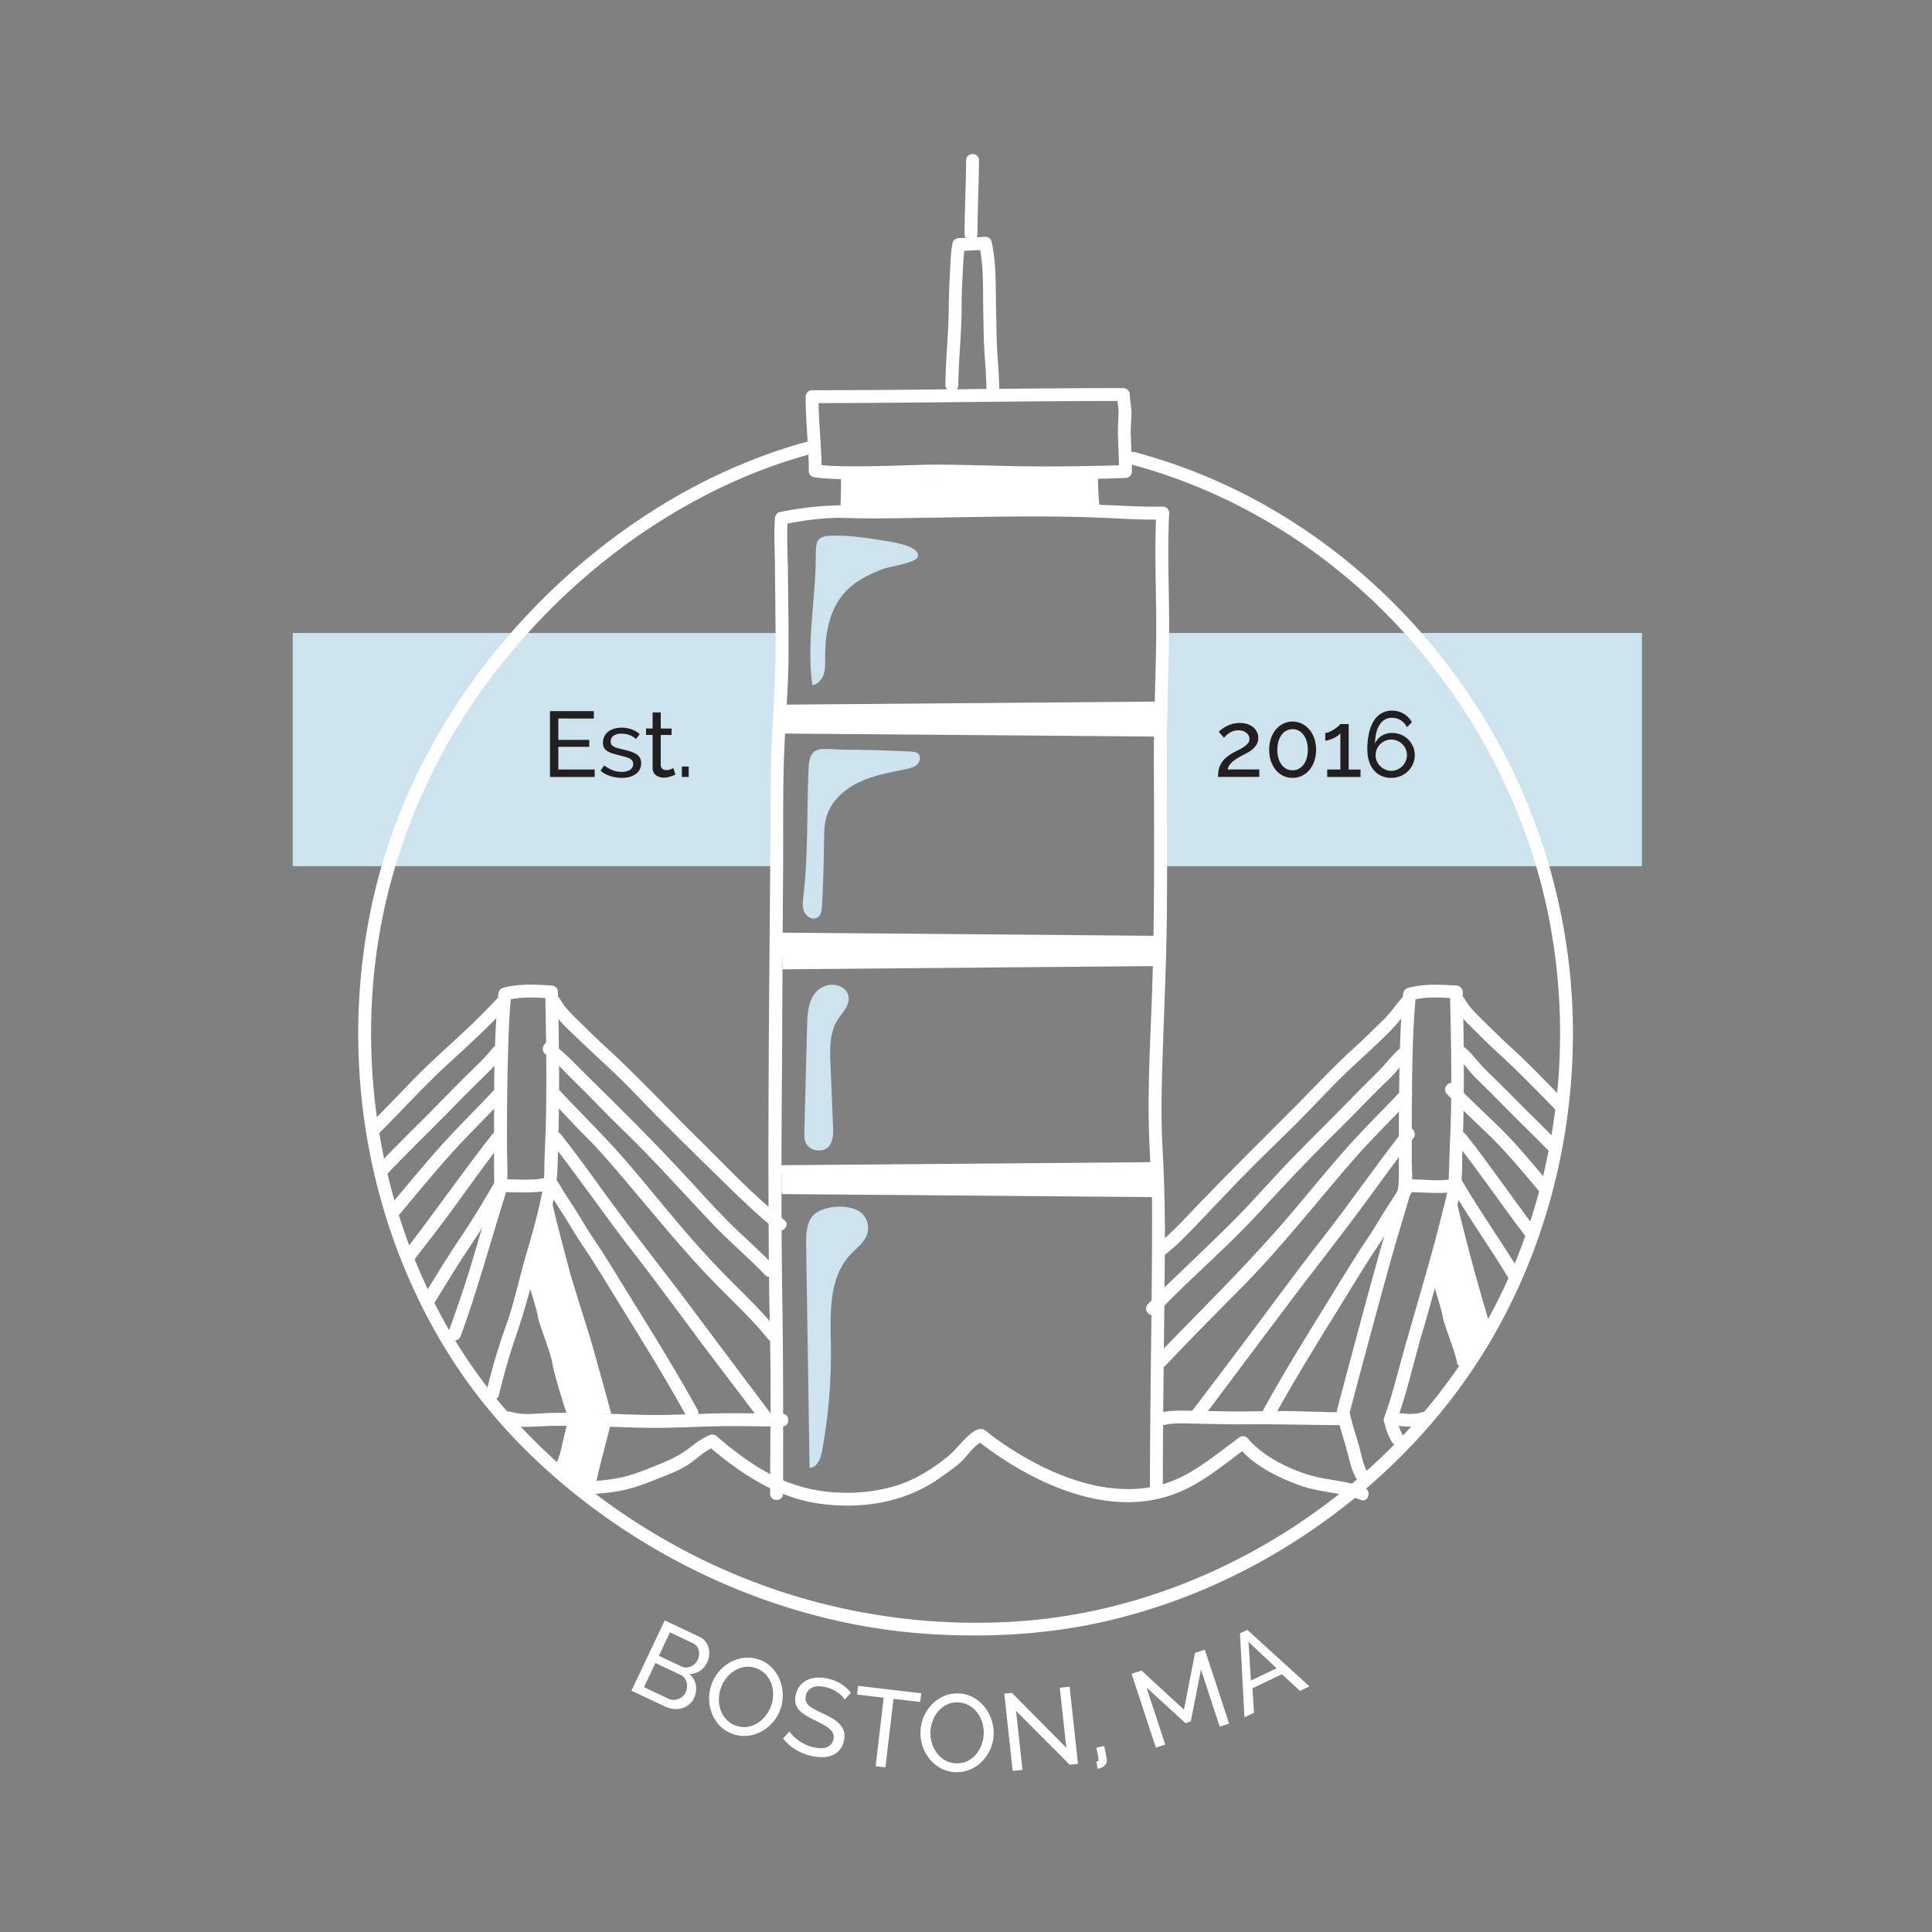 <?xml version="1.0" encoding="UTF-8"?> <svg xmlns="http://www.w3.org/2000/svg" id="White_Fill" data-name="White Fill" viewBox="0 0 1500 1500"><rect x="0" y="0" width="1500" height="1500" fill="#808080" stroke="none"/><defs><style>.cls-1{fill:#cde3ed;}.cls-2{fill:#fff;}.cls-3{fill:#231f20;}</style></defs><g id="BOSTON"><polygon class="cls-1" points="607.22 491.43 227.28 491.43 227.28 672.52 604.17 672.52 607.22 491.43"></polygon><rect class="cls-1" x="901.11" y="491.43" width="373.65" height="181.09"></rect><path class="cls-2" d="M878.34,360.63C958,381.9,1029.88,426.58,1086,486.72c57.86,62,98.93,139.77,115.94,222.92,18.25,89.26,9.42,183.79-24.63,268.26-31.19,77.43-84.95,144.07-152.23,193.2C956,1221.57,873.24,1253.8,787.53,1259a484.66,484.66,0,0,1-255.4-54.78c-73.34-38.63-138.62-95.58-181-167.33-46.26-78.33-67.36-170.57-62.27-261.23,5-88.75,36.34-173.37,88.92-244.87,50.33-68.45,118.55-124.94,196.59-158.94a406,406,0,0,1,57.51-20c6.21-1.66,3.58-11.31-2.66-9.65-83.85,22.4-159.54,71.41-218.91,134.2C349.39,540.77,305.26,620.6,287.58,707.78c-18.5,91.23-9.73,188.05,25.4,274.3,16.5,40.5,38.53,78.47,66.41,112.21,27,32.71,58.91,61.3,93.66,85.59,73.09,51.11,160.21,83.32,249.42,88.83,45,2.77,90.25.32,134.31-9.57a462.52,462.52,0,0,0,122.78-47.07c72.22-40.06,135.2-98.88,177.28-170.17,47.37-80.24,69.08-175.05,63.54-267.92a471,471,0,0,0-88.63-247.25c-49-67.85-115.61-123-192.83-155.78A435.75,435.75,0,0,0,881,351c-6.23-1.66-8.88,8-2.66,9.64Z"></path><path class="cls-2" d="M633,370.71c30.54,3.32,61.43-.1,92,0,34,.12,68,2,102,1.6,15.61-.17,31.21-.75,46.81-1.2a5.07,5.07,0,0,0,5-5c-.07-9.63-.55-19.25-.85-28.87-.17-5.54.38-11.05.48-16.57.09-4.85-1.28-9.64-1.28-14.36a5.07,5.07,0,0,0-5-5c-80.56,0-161.11,1.65-241.67,1.65a5.07,5.07,0,0,0-5,5c-.06,19.28,2.38,38.46,2.47,57.74,0,6.43,10,6.45,10,0-.09-19.28-2.53-38.46-2.47-57.74l-5,5c80.56,0,161.11-1.65,241.67-1.65l-5-5c0,4.77,1.38,9.47,1.28,14.36-.11,5.52-.65,11-.48,16.57.3,9.62.78,19.24.85,28.87l5-5c-30.11.87-60.11,1.42-90.24.72-17.24-.4-34.47-.91-51.72-1.08-17.6-.16-35.14.93-52.74,1.16-15.31.2-30.91.44-46.15-1.21C626.65,360,626.7,370,633,370.71Z"></path><path class="cls-2" d="M775.79,301c-.06-9.53-1-19-1.55-28.53-.63-10.06-.58-20.15-.85-30.23-.48-18.08.38-37-3.55-54.75a5,5,0,0,0-4.83-3.67c-6.86.44-13.73,1-20.62,1a5.08,5.08,0,0,0-4.82,3.67c-1.43,7.56-1.59,15.24-2,22.9-.56,9.64-.88,19.25-1,28.91-.18,19.58-2.39,39-2.53,58.61,0,6.43,10,6.44,10,0,.13-18.92,2.34-37.74,2.51-56.67.09-9.35.21-18.67.81-28,.5-7.68.43-15.5,1.86-23.09l-4.82,3.67c6.89,0,13.76-.59,20.62-1l-4.82-3.67c3.87,17.42,2.8,36.29,3.25,54,.24,9.43.21,18.86.8,28.28s1.49,19,1.55,28.53c0,6.43,10,6.45,10,0Z"></path><path class="cls-2" d="M758.88,181.77c0-19.12,1.14-38.21,1.24-57.32,0-6.44-10-6.45-10,0-.1,19.11-1.2,38.2-1.24,57.32,0,6.44,10,6.45,10,0Z"></path><path class="cls-2" d="M608,1159.69c0-48.59.21-97.11-.55-145.7-.86-54.91-.87-109.85-.45-164.76.44-57.87.52-115.74,1-173.61.24-29.12-.29-58.33.7-87.43.94-27.76,3.58-55.44,3.55-83.23,0-20.37-.31-40.74-.51-61.11-.13-13.7-1.1-27.75-.06-41.42L608,407.25c16.43-3.47,33-5.64,49.81-5.09,21.76.72,43.65.06,65.42-.24,43.58-.6,87-1.78,130.53,0,16.3.67,32.71,1.84,49,1.38l-5-5c-1.68,32.45.25,64.91-.1,97.37-.34,31.65-1.91,63.22-1.8,94.89.23,64.19.71,128.34-1.86,192.49-1.39,34.53-3.12,69.28-1.64,103.84.72,17.06,2.07,34,2.1,51.11.14,72.92-1.65,145.82-1.65,218.74,0,6.43,10,6.45,10,0,0-65.36,1.32-130.7,1.61-196.05.1-22.78-.52-45.28-1.78-68-1.64-29.57-.47-59.31.57-88.88,1.09-30.91,2.41-61.79,2.72-92.72.32-32.4.26-64.8.06-97.2-.22-35.62.31-71.1,1.43-106.7,1.15-36.3-1.54-72.6.34-108.89a5,5,0,0,0-5-5c-13.82.39-27.69-.49-41.49-1.07-21.86-.91-43.69-1.73-65.57-1.6-44,.26-88.08,2.43-132.11,1.68a257.44,257.44,0,0,0-58.27,5.3c-2.26.48-3.51,2.71-3.67,4.83-.88,11.62-.11,23.54,0,35.17.18,18.84.41,37.67.52,56.51.15,24.32-1.14,48.5-2.5,72.77-1.63,28.91-1.32,57.83-1.53,86.78-.84,114.35-2.33,228.76-1,343.11.32,27,1.13,53.89,1.17,80.85,0,27.36-.39,54.71-.38,82.07,0,6.44,10,6.45,10,0Z"></path><path class="cls-2" d="M853.82,393.48c-1.32-7.7-1.1-16.61-1.42-24.47l-199.56,2.17c.53,6.55-.36,18-.25,23.28Z"></path><path class="cls-2" d="M901.11,571.92c-1.94-8.56-1.61-18.47-2.09-27.22l-293.47,2.41c2.48,6.6.28,16.88,1.67,22.4Z"></path><path class="cls-2" d="M901.11,929.49c-1.94-8.57-1.61-18.48-2.09-27.22l-293.47,2.41c2.48,6.59.28,16.88,1.67,22.4Z"></path><path class="cls-2" d="M605.55,724.1c1.93,8.95,1.61,19.32,2.09,28.46L901.11,750c-2.48-6.9-.28-17.65-1.67-23.42Z"></path><path class="cls-2" d="M451.58,1160.08a164.68,164.68,0,0,0,29-2.44c10.16-1.86,19.62-5.36,29.17-9.19,8.36-3.36,17.27-6.52,24.82-11.5,6.46-4.26,12.46-10.65,19.8-13.34l-4.86-1.29c25.42,21.78,53.56,40.61,87.39,45.2,32.39,4.39,66.24-1,93.13-20.28,6.29-4.52,12.73-8.66,18.09-14.29,4.13-4.34,9-11.71,14.89-13.66l-4.87-1.29c43.74,34.35,108,64.81,162.69,38.1,17-8.29,31.62-20.61,46.74-31.76l-6.06-.78c11.92,14.31,30.9,23.7,48.16,29.87,15.14,5.42,31.91,5.19,46.84,11.09,6,2.36,8.59-7.31,2.66-9.65-13.89-5.48-29.51-5.56-43.73-10-16.72-5.27-35.5-14.71-46.86-28.35a5,5,0,0,0-6.06-.78c-13,9.62-25.68,20-39.8,28.06A91.62,91.62,0,0,1,881.17,1156c-29.63,1.36-58.82-9.45-84.25-23.85q-9.28-5.25-18.09-11.27-4.43-3-8.72-6.22c-2.38-1.77-5.32-5.19-8.44-5.22-5,0-10.06,5.4-13.26,8.61-4,4-7.54,8.65-11.92,12.26-11.64,9.59-25,18.06-39.39,22.72a129.91,129.91,0,0,1-45.09,5.81,122.65,122.65,0,0,1-50.49-12.48c-16.39-8.19-31.09-19.26-44.95-31.14a5,5,0,0,0-4.87-1.28c-7,2.55-12.62,7.5-18.57,11.81-7.46,5.42-15.85,8.9-24.37,12.35-9,3.63-17.88,7.15-27.37,9.18a145.44,145.44,0,0,1-29.81,2.77c-6.44,0-6.45,10,0,10Z"></path><path class="cls-2" d="M393.88,1105.74c8.68,2.71,17.7,2.11,26.65,1.6,9.14-.52,18.33-.37,27.48-.31,19.94.15,39.85,1.51,59.8,1.57,18.22.05,36.38-1.16,54.58-1.35,15-.16,29.89.3,44.83.32,6.43,0,6.44-10,0-10-14.94,0-29.88-.48-44.83-.32-17.55.18-35.06,1.36-52.62,1.35-19.34,0-38.63-1.29-58-1.53-9.26-.11-18.58-.33-27.84.08s-18.5,1.74-27.42-1.06c-6.16-1.92-8.79,7.73-2.66,9.65Z"></path><path class="cls-2" d="M901.89,1106.84c9-2.65,19.3-1.57,28.61-1.46,12.28.14,24.54.62,36.83.47,24.7-.31,49.31.61,74,.62,6.44,0,6.45-10,0-10-12.53,0-25-.63-37.53-.88-12.8-.26-25.6.14-38.39.28-12.27.13-24.52-.43-36.78-.51-9.68-.06-20-.92-29.4,1.83-6.16,1.81-3.54,11.47,2.66,9.65Z"></path><path class="cls-2" d="M1082,1107c7.73.07,16.4,1.93,23.87-.73,6-2.15,3.43-11.81-2.66-9.65-6.51,2.33-14.44.44-21.21.38-6.44-.07-6.44,9.93,0,10Z"></path><path class="cls-2" d="M357.69,1037.36c11.85-32.72,21.19-66,31.35-99.24,1.79-5.84,4.09-12,4.57-18.12.8-10,0-20.5,0-30.58,0-20.75.06-41.5.59-62.25.46-18.42.91-37,2.73-55.36l-3.67,4.82c11.54-3.12,23.19-2.19,35-1.47l-5-5c.81,33.82,1.3,67.7.54,101.52-.22,9.54-.72,19.05-1.05,28.58-.25,6.84.15,14-1,20.77-3.14,18.84-8.7,37.28-14,55.6-5,17.44-8.62,35.23-14.79,52.32a473.93,473.93,0,0,0-15.22,51.39c-1.48,6.26,8.16,8.93,9.65,2.66,3.64-15.34,7.95-30.54,13.1-45.45,5.31-15.37,9.66-30.75,13.72-46.49,5.34-20.67,11.81-40.95,16.11-61.9,3.27-15.93,2.63-32.69,3.19-48.88.75-22,.62-44,.41-66q-.21-22.06-.71-44.14a5.11,5.11,0,0,0-5-5c-12.7-.77-25.19-1.54-37.63,1.82a5.18,5.18,0,0,0-3.67,4.83c-3.55,35.67-3.27,71.92-3.32,107.73q0,15.3,0,30.61c0,3.8.43,7.83-.38,11.55-.67,3.12-1.57,6.19-2.47,9.24-4.37,14.84-8.55,29.74-13,44.56-5.94,20-12.65,39.64-19.74,59.2-2.2,6.06,7.46,8.67,9.64,2.66Z"></path><path class="cls-2" d="M390.81,925.55c11.66.06,23.35,1,34.88-1.28,6.3-1.24,3.63-10.88-2.66-9.64-10.57,2.09-21.53,1-32.22.92-6.43,0-6.44,10,0,10Z"></path><path class="cls-2" d="M426.09,780.65c6.36,11.47,17.71,21,27,30,12.74,12.27,26,23.76,38.19,36.59,24,25.18,49,49.42,73.85,73.74C577,932.55,589,944.14,602,954.39c5,3.94,12.13-3.09,7.07-7.07-23.7-18.66-44.45-41.07-65.91-62.18-25.28-24.86-49.35-51-75.63-74.79-7-6.37-13.6-13.17-20.4-19.78-4.58-4.45-9.3-9.35-12.42-15s-11.76-.6-8.63,5Z"></path><path class="cls-2" d="M423.57,818.57c8.48,6.26,15.83,14.58,23.35,21.92,12.26,12,23.93,24.56,36.29,36.44,24.56,23.61,47,49.18,70.5,73.81,12.94,13.58,27.38,25.63,40.33,39.2,4.45,4.66,11.51-2.42,7.07-7.07-11.68-12.24-24.56-23.23-36.47-35.23s-23.43-25-35.1-37.54c-23.57-25.3-48.13-49.81-72.82-74-9-8.86-17.88-18.62-28.1-26.15-5.18-3.83-10.18,4.85-5.05,8.63Z"></path><path class="cls-2" d="M427.42,853.7c9.55,10.19,19.07,20.4,28.93,30.29,11.91,12,22.63,25,33.53,37.83,21.9,25.8,43.2,52.2,67,76.27,13.41,13.55,27.38,26.57,39.32,41.47,4,5,11-2.09,7.07-7.07-10.42-13-22.38-24.59-34.17-36.32C557.19,984.3,545.77,972,534.7,959.26c-22.26-25.54-42.86-52.79-66.29-77.27-11.29-11.81-22.75-23.44-33.92-35.36-4.41-4.71-11.47,2.38-7.07,7.07Z"></path><path class="cls-2" d="M428.52,887.79c22,27.94,42,57.43,63.91,85.49,22.19,28.44,43.12,57.82,65,86.48q15.79,20.68,31.42,41.48c3.82,5.08,12.51.1,8.63-5q-30-39.78-59.76-79.66c-21.73-29.2-44.57-57.55-65.94-87-11.89-16.4-23.65-32.89-36.2-48.8-4-5.05-11,2.07-7.07,7.07Z"></path><path class="cls-2" d="M424.44,922.53c4.41,7.53,9.26,14.77,13.94,22.13,4.57,7.18,8.71,14.59,13.51,21.63,10.35,15.19,19.67,30.93,29.34,46.56,17.65,28.52,35.48,57.21,51.68,86.6,3.1,5.64,11.74.6,8.63-5-16.2-29.38-34-58.08-51.68-86.6-9.67-15.63-19-31.37-29.34-46.56-4.8-7-8.94-14.44-13.51-21.62-4.68-7.36-9.53-14.61-13.94-22.14-3.25-5.55-11.89-.53-8.63,5Z"></path><path class="cls-2" d="M428.89,934.44c1.24,7,12.38,49.07,14,54.85s12,39.18,14.44,46.6,17.32,61.86,17.32,61.86H440s-9.9-30.51-11.14-39.18-10.31-30.1-11.13-35.88-7-24.74-7-24.74Z"></path><path class="cls-2" d="M386.59,774.59c-14.18,15.44-29.8,29.72-45.27,43.82-19.1,17.39-36.36,36.81-54.74,55-4.59,4.53,2.48,11.6,7.07,7.07,18.38-18.14,35.64-37.56,54.74-54.95,15.47-14.1,31.09-28.38,45.27-43.81,4.35-4.74-2.71-11.83-7.07-7.08Z"></path><path class="cls-2" d="M382.73,813.5c-6.05,7.73-13.31,14.41-20.31,21.26-7.91,7.74-15.58,15.7-23.33,23.6-15.51,15.81-31.5,31.08-46.67,47.26-4.4,4.69,2.66,11.78,7.07,7.07,15.17-16.18,31.16-31.44,46.67-47.26,7.53-7.67,15-15.42,22.65-22.93,7.22-7.07,14.75-14,21-21.93,3.92-5-3.11-12.13-7.08-7.07Z"></path><path class="cls-2" d="M383.28,846.63c-12.88,13.75-26.43,27-39.07,40.9-14.88,16.41-28.84,33.69-43.11,50.63-4.12,4.89,2.92,12,7.07,7.07,14.27-16.94,28.24-34.21,43.11-50.63,12.65-14,26.19-27.15,39.08-40.9,4.39-4.69-2.66-11.78-7.08-7.07Z"></path><path class="cls-2" d="M382.18,880.72c-23.64,30-45.3,61.45-68.68,91.63-3.89,5,3.13,12.16,7.07,7.07,11.5-14.85,23-29.65,34-44.86,11.39-15.7,22.62-31.53,34.65-46.77,3.94-5-3.09-12.12-7.08-7.07Z"></path><path class="cls-2" d="M384.3,917.48c-8.45,14.47-17.14,29.17-26.55,43-10.35,15.24-19.74,31-29.43,46.62-3.39,5.49,5.26,10.52,8.64,5,9.69-15.67,19.08-31.39,29.43-46.63,9.41-13.85,18.1-28.56,26.54-43,3.25-5.57-5.39-10.61-8.63-5Z"></path><path class="cls-2" d="M1047.81,1097q15.42-58.61,31.56-117c4.37-15.74,9.26-31.31,13.76-47a96.85,96.85,0,0,0,2.68-10.87c1.15-7,.28-14.75.28-21.82,0-14.5,0-29,.1-43.49.24-28.27.41-56.84,3.21-85l-3.67,4.82c11.54-3.12,23.19-2.19,35-1.47l-5-5c.92,38.41,1.79,77,.09,115.42-.47,10.53-.65,21.07-1.16,31.6-.4,8.29-3,16.76-5,24.79-6.34,26.15-14.05,52-21.46,77.91-3.84,13.39-7.72,26.76-11.4,40.2s-7.24,27.3-12.16,40.49c-2.25,6,7.41,8.64,9.64,2.66,8.64-23.14,13.57-47.55,20.72-71.16,4.75-15.69,8.73-31.59,13.26-47.34,3.08-10.73,6.33-21.36,9.08-32.19,2.59-10.24,5.35-20.59,6.86-31.06,1.28-8.81.85-18,1.2-26.88q1.38-35.7,1.08-71.4-.17-26.52-.78-53a5.11,5.11,0,0,0-5-5c-12.7-.77-25.19-1.54-37.63,1.82a5.18,5.18,0,0,0-3.67,4.83c-2.41,24.23-2.73,48.8-3.08,73.13-.2,14.49-.24,29-.24,43.49q0,10.86,0,21.72c0,5.35.07,10.13-1.27,15.3-4,15.68-9.3,31.09-13.66,46.7q-8.18,29.24-16,58.55-8.6,31.82-17,63.66c-1.64,6.23,8,8.89,9.65,2.66Z"></path><path class="cls-2" d="M1093.3,925.55c13,.07,26.36,1.82,39.27-.73,6.31-1.24,3.64-10.88-2.65-9.64-11.93,2.35-24.56.44-36.62.37-6.43,0-6.44,10,0,10Z"></path><path class="cls-2" d="M1128.58,780.65c3.34,6,8.4,11.53,13.3,16.34,7,6.86,13.82,13.85,21.08,20.43,16,14.47,30.69,29.92,45.83,45.24,4.53,4.59,11.6-2.48,7.07-7.07-14.7-14.88-28.92-30-44.46-44-7.07-6.38-13.65-13.2-20.5-19.8-5-4.84-10.28-10-13.69-16.17-3.12-5.63-11.76-.6-8.63,5Z"></path><path class="cls-2" d="M1131.47,821.35c5.31,4.1,9,10.42,13.82,15.12,6.29,6.21,12.63,12.36,18.8,18.68,12.88,13.19,26.2,25.93,39.09,39.1,4.51,4.61,11.58-2.46,7.07-7.07-13.34-13.62-27.08-26.84-40.42-40.47-6.44-6.57-13.29-12.77-19.61-19.44-4.61-4.87-8.35-10.42-13.7-14.55-5.09-3.93-10.08,4.75-5,8.63Z"></path><path class="cls-2" d="M1123.31,849.31c10.4,11,21.66,21.2,32.52,31.75,14.61,14.18,27.48,30,40.6,45.55,4.16,4.93,11.2-2.18,7.07-7.07-13.12-15.54-26-31.37-40.6-45.55-10.86-10.55-22.12-20.74-32.52-31.75-4.43-4.69-11.49,2.39-7.07,7.07Z"></path><path class="cls-2" d="M1131,887.79c18.54,23.5,35.23,48.37,53.45,72.1,3.87,5,12.56.06,8.64-5-18.75-24.4-35.95-50-55-74.12-4-5.05-11,2.07-7.07,7.07Z"></path><path class="cls-2" d="M1126.93,922.53c14.08,24.05,30.4,46.69,44.72,70.58,3.3,5.51,11.95.49,8.63-5.05-14.31-23.89-30.64-46.53-44.72-70.58-3.25-5.55-11.89-.53-8.63,5Z"></path><path class="cls-2" d="M1131.38,934.44c1.24,7,12.38,49.07,14,54.85s10.17,35.88,12.64,43.3-25.43,34.65-26.67,26-10.31-30.1-11.13-35.88-7-24.74-7-24.74Z"></path><path class="cls-2" d="M441.27,1101.47s-4.95,20.2-5.78,24.33-4.12,12.37-4.12,12.37,28,28.87,28.45,26.81,4.54-21.45,6.19-27.63,8.66-33.82,8.66-33.82Z"></path><path class="cls-2" d="M1088.53,774.59c-4.92,5.68-9,11.95-14.47,17.19-7.52,7.26-14.79,14.66-22.56,21.66-16.43,14.81-31.3,31-46.91,46.69-24.87,24.93-49.87,49.6-74.22,75-10.22,10.68-20.35,22-32,31.2-5,4,2.08,11,7.07,7.07,10.07-8,18.93-17.65,27.82-26.87,9.7-10.07,19.21-20.32,28.94-30.36,14.13-14.6,28.9-28.58,43.31-42.9,15.71-15.62,30.49-32.26,46.85-47.21,8.91-8.14,17.7-16.27,26.24-24.8,6.2-6.19,11.25-13,17-19.63,4.19-4.85-2.85-11.95-7.07-7.08Z"></path><path class="cls-2" d="M1088.44,812.72c-7,5.43-12.22,13.15-18.59,19.36-8.6,8.4-17,17-25.4,25.59-16.88,17.23-34.23,33.9-50.69,51.55-12.71,13.62-25.07,27.62-38.29,40.75-10.54,10.47-21.31,20.7-32,31s-21.92,20.7-32.29,31.61c-4.43,4.66,2.63,11.75,7.07,7.07,19.35-20.35,40.41-39.11,60.45-58.77,11.94-11.7,23.16-24.09,34.51-36.35,16.35-17.63,33.1-34.74,50.22-51.61,9.27-9.12,18.15-18.64,27.41-27.77,4.25-4.18,8.76-8.18,12.69-12.66,3.21-3.66,6.11-8.13,10-11.12,5-3.87,0-12.57-5-8.63Z"></path><path class="cls-2" d="M1088,846.63c-13.1,14-26.9,27.38-39.71,41.61-14.91,16.55-29,33.9-43.33,50.93-23.46,27.82-48.5,53.79-74,79.75-11.06,11.28-22.17,22.54-33,34.06-4.41,4.68,2.65,11.77,7.07,7.07,19.22-20.43,39.06-40.31,58.79-60.24,30.61-30.92,57.41-65.25,85.85-98.11,14.39-16.62,30.31-32,45.35-48,4.4-4.69-2.66-11.78-7.07-7.07Z"></path><path class="cls-2" d="M1090.18,876.82c-21.89,27.73-41.76,57-63.58,84.75-23.45,29.86-45.57,60.7-68.53,90.94q-16.56,21.83-33.09,43.68c-3.88,5.14,4.8,10.13,8.63,5q30.85-41,61.53-82c21.74-29.18,44.49-57.58,66-86.94,11.89-16.23,23.64-32.58,36.11-48.37,3.94-5-3.09-12.13-7.07-7.08Z"></path><path class="cls-2" d="M1089.39,917.48c-4.4,7.53-9.26,14.78-13.94,22.14-4.57,7.18-8.71,14.58-13.5,21.62-10.36,15.19-19.68,30.93-29.35,46.56-17.65,28.52-35.47,57.22-51.67,86.6-3.11,5.64,5.52,10.69,8.63,5,16.2-29.39,34-58.08,51.68-86.6,9.67-15.63,19-31.37,29.34-46.56,4.8-7,8.94-14.45,13.51-21.63,4.68-7.36,9.53-14.6,13.94-22.13,3.26-5.57-5.38-10.61-8.64-5Z"></path><path class="cls-2" d="M1038.16,1098.67c2,9.84,5.47,19.27,8,29,1.84,7,3.28,14.79,7.32,20.9,3.54,5.35,12.2.34,8.64-5-3.78-5.7-4.88-13.17-6.63-19.68-2.49-9.29-5.84-18.33-7.71-27.79-1.26-6.3-10.9-3.63-9.65,2.66Z"></path><path class="cls-2" d="M1074.87,1104.45a47.29,47.29,0,0,0,5.86,15.21c3.36,5.48,12,.46,8.64-5.05a39.35,39.35,0,0,1-4.86-12.82c-1.24-6.31-10.88-3.64-9.64,2.66Z"></path><path class="cls-2" d="M538.8,1318.37a14.46,14.46,0,0,1-4,5.16,14.87,14.87,0,0,1-5.56,2.82,17.36,17.36,0,0,1-6.42.44,20.75,20.75,0,0,1-6.66-1.92l-25.89-12.26,25.82-54.55,27.12,12.84a11.91,11.91,0,0,1,4.57,3.67,14.14,14.14,0,0,1,2.41,5,16.31,16.31,0,0,1,.39,5.64,16.64,16.64,0,0,1-1.5,5.45,16.22,16.22,0,0,1-5.6,6.56,13.79,13.79,0,0,1-8.24,2.4,15.22,15.22,0,0,1,5,8.62A16.05,16.05,0,0,1,538.8,1318.37Zm-6.41-4.54a11.12,11.12,0,0,0,1-3.88,11.25,11.25,0,0,0-.33-3.87,9.33,9.33,0,0,0-1.67-3.33,8.19,8.19,0,0,0-3-2.37l-19.51-9.24L500,1309.89l19,9a9,9,0,0,0,3.9.91,10.88,10.88,0,0,0,3.8-.69,10.32,10.32,0,0,0,5.69-5.26Zm-12.22-46.5-8.62,18.21,17.37,8.21a8.34,8.34,0,0,0,3.72.87,9.21,9.21,0,0,0,3.58-.7,10.54,10.54,0,0,0,3.13-2,10.41,10.41,0,0,0,2.31-3.19,11.64,11.64,0,0,0,1.09-3.9,10.23,10.23,0,0,0-.27-3.7,7.91,7.91,0,0,0-1.62-3.12,8.25,8.25,0,0,0-2.86-2.2Z"></path><path class="cls-2" d="M569.36,1346.38a25.83,25.83,0,0,1-10.16-6.17,28.72,28.72,0,0,1-6.28-9.4,31.25,31.25,0,0,1-2.33-11.15,32.52,32.52,0,0,1,1.69-11.37A31.4,31.4,0,0,1,558,1298a31.78,31.78,0,0,1,8.81-7.34,28.78,28.78,0,0,1,10.74-3.5,26.07,26.07,0,0,1,11.55,1.26,24.85,24.85,0,0,1,10.09,6.25,29.42,29.42,0,0,1,6.21,9.5,32.51,32.51,0,0,1,.68,22.39,31.35,31.35,0,0,1-5.76,10.26,31.87,31.87,0,0,1-8.76,7.31,28.45,28.45,0,0,1-10.68,3.47A25.85,25.85,0,0,1,569.36,1346.38Zm-9.75-35.61a27.07,27.07,0,0,0-1.44,8.9,24.51,24.51,0,0,0,1.55,8.55,20.37,20.37,0,0,0,4.51,7.09,18.39,18.39,0,0,0,7.42,4.58,17.87,17.87,0,0,0,8.88.8,21,21,0,0,0,7.9-3.07,24.3,24.3,0,0,0,6.31-5.89,27.52,27.52,0,0,0,4.08-7.69,27,27,0,0,0,1.44-8.89,23.86,23.86,0,0,0-1.6-8.53,21.52,21.52,0,0,0-4.53-7,19.2,19.2,0,0,0-16.17-5.38,20.85,20.85,0,0,0-7.87,3,24.47,24.47,0,0,0-6.33,5.84A26.52,26.52,0,0,0,559.61,1310.77Z"></path><path class="cls-2" d="M655.76,1319.55a12.71,12.71,0,0,0-2.17-2.82,24.6,24.6,0,0,0-3.31-2.77,27.25,27.25,0,0,0-4.21-2.4,24.36,24.36,0,0,0-5-1.66q-6.9-1.5-10.65.37a8.79,8.79,0,0,0-4.75,6.36,8,8,0,0,0,.05,4.18,7.57,7.57,0,0,0,2.27,3.33,22.1,22.1,0,0,0,4.43,3c1.82,1,4,2.06,6.51,3.26a72,72,0,0,1,7.76,4.09,24.33,24.33,0,0,1,5.61,4.57,13.05,13.05,0,0,1,3,5.53,15.2,15.2,0,0,1-.1,7,15.82,15.82,0,0,1-3.27,7,15.1,15.1,0,0,1-5.65,4.16,20.1,20.1,0,0,1-7.42,1.5,36.58,36.58,0,0,1-8.68-.89,40.26,40.26,0,0,1-12.45-5,36.91,36.91,0,0,1-9.73-8.61l4.95-5.53a20,20,0,0,0,2.83,3.58,29.29,29.29,0,0,0,4.26,3.59,36.53,36.53,0,0,0,5.41,3.09,30.19,30.19,0,0,0,6.37,2.14q6.3,1.38,10.29-.1a8.47,8.47,0,0,0,4.75-10.4,9.85,9.85,0,0,0-2.63-3.67,26.13,26.13,0,0,0-4.88-3.37q-3-1.65-6.84-3.54a76.16,76.16,0,0,1-7.37-4,22,22,0,0,1-5-4.24,11.48,11.48,0,0,1-2.52-5,14.38,14.38,0,0,1,.15-6.23,17.38,17.38,0,0,1,3.21-7.13,16,16,0,0,1,5.6-4.51,19.59,19.59,0,0,1,7.46-1.9,31.51,31.51,0,0,1,8.72.74,30.38,30.38,0,0,1,17.87,11Z"></path><path class="cls-2" d="M714.38,1321.38,693.7,1319l-6.25,53.18-7.59-.89,6.24-53.19-20.68-2.43.79-6.75,49,5.75Z"></path><path class="cls-2" d="M742.54,1375.93a25.68,25.68,0,0,1-11.56-2.78,28.61,28.61,0,0,1-8.86-7,31.36,31.36,0,0,1-5.62-9.91,32.18,32.18,0,0,1-1.85-11.33,31.36,31.36,0,0,1,2.35-11.53,32.19,32.19,0,0,1,6.15-9.68,28.81,28.81,0,0,1,9.16-6.6,25.92,25.92,0,0,1,11.39-2.33,24.8,24.8,0,0,1,11.51,2.87,29.46,29.46,0,0,1,8.81,7.15,32.54,32.54,0,0,1,7.48,21.12,31.36,31.36,0,0,1-2.35,11.53A31.73,31.73,0,0,1,763,1367a28.73,28.73,0,0,1-9.12,6.57A25.87,25.87,0,0,1,742.54,1375.93ZM722.38,1345a27.09,27.09,0,0,0,1.34,8.91,24.67,24.67,0,0,0,4.09,7.67,20.35,20.35,0,0,0,6.46,5.38,18.41,18.41,0,0,0,8.46,2.09,18,18,0,0,0,8.71-1.94,21.36,21.36,0,0,0,6.59-5.34,24.28,24.28,0,0,0,4.2-7.54,27.3,27.3,0,0,0,1.54-8.56,27,27,0,0,0-1.34-8.9,23.58,23.58,0,0,0-4.13-7.64,21.41,21.41,0,0,0-6.46-5.33,19.17,19.17,0,0,0-17-.19,21,21,0,0,0-6.59,5.25,24.3,24.3,0,0,0-4.24,7.49A26.83,26.83,0,0,0,722.38,1345Z"></path><path class="cls-2" d="M788.86,1328.35l5,45.8-7.6.83-6.54-60,5.92-.65L827.9,1357l-5.08-46.64,7.6-.83,6.53,59.91-6.43.7Z"></path><path class="cls-2" d="M851.19,1367.88a3.06,3.06,0,0,0,1.27-.63,1.66,1.66,0,0,0,.44-1.77l-1.65-8.68,6.09-1.16,1.88,9.85a5.62,5.62,0,0,1-.19,3.11,6,6,0,0,1-1.55,2.28,8.91,8.91,0,0,1-2.44,1.55,13,13,0,0,1-2.81.88Z"></path><path class="cls-2" d="M947,1340.56l-14.58-44.33-7.88,40.26-4.12,1.36-30.31-27.71,14.58,44.33-7.27,2.39-18.85-57.33,7.67-2.52,33,30.4,8.59-44.07,7.59-2.5,18.85,57.33Z"></path><path class="cls-2" d="M966.21,1333.27l-3.51-65.16,5.68-2.71,48.26,43.88-7.37,3.5-14-12.9-22.88,10.88,1.23,19Zm3.13-58.53,1.84,30,20-9.49Z"></path><path class="cls-3" d="M461.7,597.46v5.76H427V552.1h34.05v5.76H433.48v16.56h24v5.4h-24v17.64Z"></path><path class="cls-3" d="M482.8,603.94a29,29,0,0,1-8.93-1.4,22,22,0,0,1-7.56-4.07l2.74-4.25a26.47,26.47,0,0,0,6.62,3.78,19.49,19.49,0,0,0,7,1.26,11.54,11.54,0,0,0,6.52-1.62,5.18,5.18,0,0,0,2.41-4.57,4.07,4.07,0,0,0-.65-2.34A5.43,5.43,0,0,0,489,589a16.19,16.19,0,0,0-3.31-1.3c-1.35-.38-2.91-.79-4.68-1.22q-3.39-.87-5.83-1.66a15.53,15.53,0,0,1-4-1.87,6.57,6.57,0,0,1-2.3-2.59,8.69,8.69,0,0,1-.72-3.74,10.84,10.84,0,0,1,1.12-5,10.46,10.46,0,0,1,3.06-3.67,13.72,13.72,0,0,1,4.57-2.23,20.1,20.1,0,0,1,5.65-.76,22.57,22.57,0,0,1,7.92,1.37,19.37,19.37,0,0,1,6.19,3.6l-2.88,3.81a16.22,16.22,0,0,0-5.33-3.13,18.14,18.14,0,0,0-6-1,11,11,0,0,0-5.87,1.48,5.1,5.1,0,0,0-2.41,4.71,4.49,4.49,0,0,0,.46,2.16,4.09,4.09,0,0,0,1.55,1.51,12.15,12.15,0,0,0,2.77,1.16c1.13.33,2.49.69,4.07,1.08q3.75.85,6.52,1.76a19.07,19.07,0,0,1,4.61,2.12,8.27,8.27,0,0,1,2.73,2.88,8.38,8.38,0,0,1,.9,4,10,10,0,0,1-4,8.35Q489.64,603.94,482.8,603.94Z"></path><path class="cls-3" d="M524.34,601.35c-.38.19-.89.42-1.51.69s-1.33.52-2.12.79a19.75,19.75,0,0,1-2.6.65,17.13,17.13,0,0,1-2.91.25,9.63,9.63,0,0,1-6-1.91q-2.52-1.91-2.52-5.94V570.61h-5.11v-5h5.11V553.11H513v12.53h8.42v5H513v23.33a3.89,3.89,0,0,0,1.37,3,4.61,4.61,0,0,0,2.88.94,9.25,9.25,0,0,0,3.42-.62,14.37,14.37,0,0,0,2.12-1Z"></path><path class="cls-3" d="M529.38,603.22v-8.06h5.33v8.06Z"></path><path class="cls-3" d="M945.69,603.22a29.75,29.75,0,0,1,.47-5.4,15.42,15.42,0,0,1,1.77-4.82,17.85,17.85,0,0,1,3.56-4.39,32.41,32.41,0,0,1,5.94-4.18c1.44-.77,2.9-1.52,4.39-2.27a33.28,33.28,0,0,0,4.07-2.37,14.59,14.59,0,0,0,3-2.7,5.12,5.12,0,0,0,1.19-3.39,5.72,5.72,0,0,0-.57-2.44,6.52,6.52,0,0,0-1.66-2.16,8.35,8.35,0,0,0-2.7-1.52,11.16,11.16,0,0,0-3.71-.57,11.81,11.81,0,0,0-3.92.61,14,14,0,0,0-3.13,1.51A14.73,14.73,0,0,0,952,571a24,24,0,0,0-1.65,1.8l-4.11-4.61a17.57,17.57,0,0,1,1.94-1.76,23.59,23.59,0,0,1,3.46-2.27,24.69,24.69,0,0,1,4.82-2,21.22,21.22,0,0,1,6.12-.83,18.64,18.64,0,0,1,6,.9,13.35,13.35,0,0,1,4.5,2.48,11.32,11.32,0,0,1,2.84,3.71,10.28,10.28,0,0,1,1,4.5,9.58,9.58,0,0,1-1.22,4.9,15.22,15.22,0,0,1-3,3.67,20.42,20.42,0,0,1-3.78,2.7c-1.34.75-2.54,1.38-3.6,1.91s-2.24,1.16-3.56,1.91a29.57,29.57,0,0,0-3.78,2.52,17.17,17.17,0,0,0-3.13,3.13,8.52,8.52,0,0,0-1.7,3.74h24.55v5.76Z"></path><path class="cls-3" d="M1021.8,582.13a27,27,0,0,1-1.37,8.75,21.32,21.32,0,0,1-3.82,6.91,17.4,17.4,0,0,1-5.79,4.53,16.41,16.41,0,0,1-7.24,1.62,16.59,16.59,0,0,1-7.31-1.62,17.1,17.1,0,0,1-5.76-4.53,22.22,22.22,0,0,1-3.78-6.91,28.83,28.83,0,0,1,0-17.5,22.11,22.11,0,0,1,3.78-6.91,17.34,17.34,0,0,1,5.76-4.57,16.21,16.21,0,0,1,7.31-1.66,16,16,0,0,1,7.24,1.66,17.65,17.65,0,0,1,5.79,4.57,21.22,21.22,0,0,1,3.82,6.91A26.89,26.89,0,0,1,1021.8,582.13Zm-6.41,0a23.25,23.25,0,0,0-.86-6.48,16.11,16.11,0,0,0-2.45-5.08,11.44,11.44,0,0,0-3.75-3.28,10,10,0,0,0-4.75-1.15,10.43,10.43,0,0,0-4.86,1.15,10.93,10.93,0,0,0-3.74,3.28,16.28,16.28,0,0,0-2.41,5.08,24.68,24.68,0,0,0,0,13,15.77,15.77,0,0,0,2.41,5,11,11,0,0,0,3.74,3.24,10.31,10.31,0,0,0,4.86,1.15,9.9,9.9,0,0,0,4.75-1.15,11.54,11.54,0,0,0,3.75-3.24,15.62,15.62,0,0,0,2.45-5A23.06,23.06,0,0,0,1015.39,582.13Z"></path><path class="cls-3" d="M1056.29,597.46v5.76h-25.85v-5.76h10.22V569.38a9,9,0,0,1-2,1.84,22,22,0,0,1-3.07,1.8,25.16,25.16,0,0,1-3.49,1.4,10.38,10.38,0,0,1-3.16.58v-6a8.48,8.48,0,0,0,3.52-.9,26,26,0,0,0,3.71-2.09,30.13,30.13,0,0,0,3-2.3,7.38,7.38,0,0,0,1.47-1.55h6.48v35.35Z"></path><path class="cls-3" d="M1098.4,586.3a16.9,16.9,0,0,1-1.4,6.88,17.44,17.44,0,0,1-3.89,5.61,18.33,18.33,0,0,1-5.79,3.79,18.72,18.72,0,0,1-7.2,1.36,18.38,18.38,0,0,1-7.53-1.51,16.56,16.56,0,0,1-5.87-4.35,20.05,20.05,0,0,1-3.78-6.92,29.88,29.88,0,0,1-1.33-9.25A56.69,56.69,0,0,1,1063,568.7a29.29,29.29,0,0,1,3.89-9.43,16,16,0,0,1,13.89-7.53,17.62,17.62,0,0,1,9,2.38,16.63,16.63,0,0,1,6.37,6.69l-3.89,3.82a12.63,12.63,0,0,0-11.59-7.34,10.7,10.7,0,0,0-5.33,1.33,12,12,0,0,0-4.1,3.92,20.18,20.18,0,0,0-2.66,6.3,36.88,36.88,0,0,0-1,8.46,12.87,12.87,0,0,1,5.11-6,14.73,14.73,0,0,1,8.06-2.23,18,18,0,0,1,6.92,1.33,17.18,17.18,0,0,1,9.36,9.14A16.66,16.66,0,0,1,1098.4,586.3Zm-18.21,12.17a11.58,11.58,0,0,0,4.68-1,12.42,12.42,0,0,0,6.51-6.48,11.76,11.76,0,0,0,0-9.4,12.05,12.05,0,0,0-2.62-3.85,12.91,12.91,0,0,0-3.89-2.59,11.87,11.87,0,0,0-9.4,0,13,13,0,0,0-3.85,2.59,12.24,12.24,0,0,0-2.63,3.85,11.87,11.87,0,0,0,0,9.4,12.72,12.72,0,0,0,2.63,3.85,12.54,12.54,0,0,0,3.85,2.63A11.53,11.53,0,0,0,1080.19,598.47Z"></path></g><path class="cls-1" d="M630.69,531.94c4.25-.53,7.52-4.29,8.85-8.37s1.14-8.46,1.1-12.74c-.17-17.49,2.81-36,14-49.42,8.26-9.88,19.83-15.57,31.69-19.94,3.95-1.46,24.75-4.46,26.18-9,3.07-9.69-26.43-12.66-32.58-13.65-10.12-1.65-20.63-3-30.91-3-16.53,0-15.41,3.56-15.68,19.68C632.82,467.65,626.26,499.81,630.69,531.94Z"></path><path class="cls-1" d="M623.73,695.94c-.5,4.2-1,8.66.86,12.46s7,6.25,10.45,3.74c2.52-1.87,2.93-5.42,3.11-8.55q1.41-24.76,1.62-49.56c.06-7,.06-14.13,2.2-20.79,3.82-11.9,14.08-20.83,25.41-26.12s23.79-7.49,36-10c3.14-.64,6.46-1.4,8.76-3.63s3-6.44.53-8.5c-1.42-1.2-3.41-1.35-5.26-1.45q-25.37-1.35-50.78-1.45c-18.48-.08-28-5.07-28.88,14.48C626.27,629.87,627.67,662.66,623.73,695.94Z"></path><path class="cls-1" d="M626.67,794.52q-1.08,42.06-2.17,84.11c-.07,2.72-.13,5.52.82,8.08,2.6,7,13.54,8.92,18.35,3.16,3.39-4.06,3.34-9.89,3.12-15.18l-2-48.12c-.5-11.92-.8-24.66,5.51-34.79,2.14-3.42,5-6.41,6.85-10,6.39-12.13-5.68-19.9-16.24-16.36C628.56,769.55,627,783.66,626.67,794.52Z"></path><path class="cls-1" d="M629.44,946.14c-3.65,6.29-3.64,14-3.53,21.24q1.32,86.1,2.62,172.2c5.89,0,8.66-7.16,9.72-12.95a416.34,416.34,0,0,0,6.83-81.58c-.37-24.69-1.9-52.43,14.83-70.57,5-5.4,11.56-10,13.56-17A15.66,15.66,0,0,0,668,941.12C658.76,934.13,635.52,935.66,629.44,946.14Z"></path></svg> 